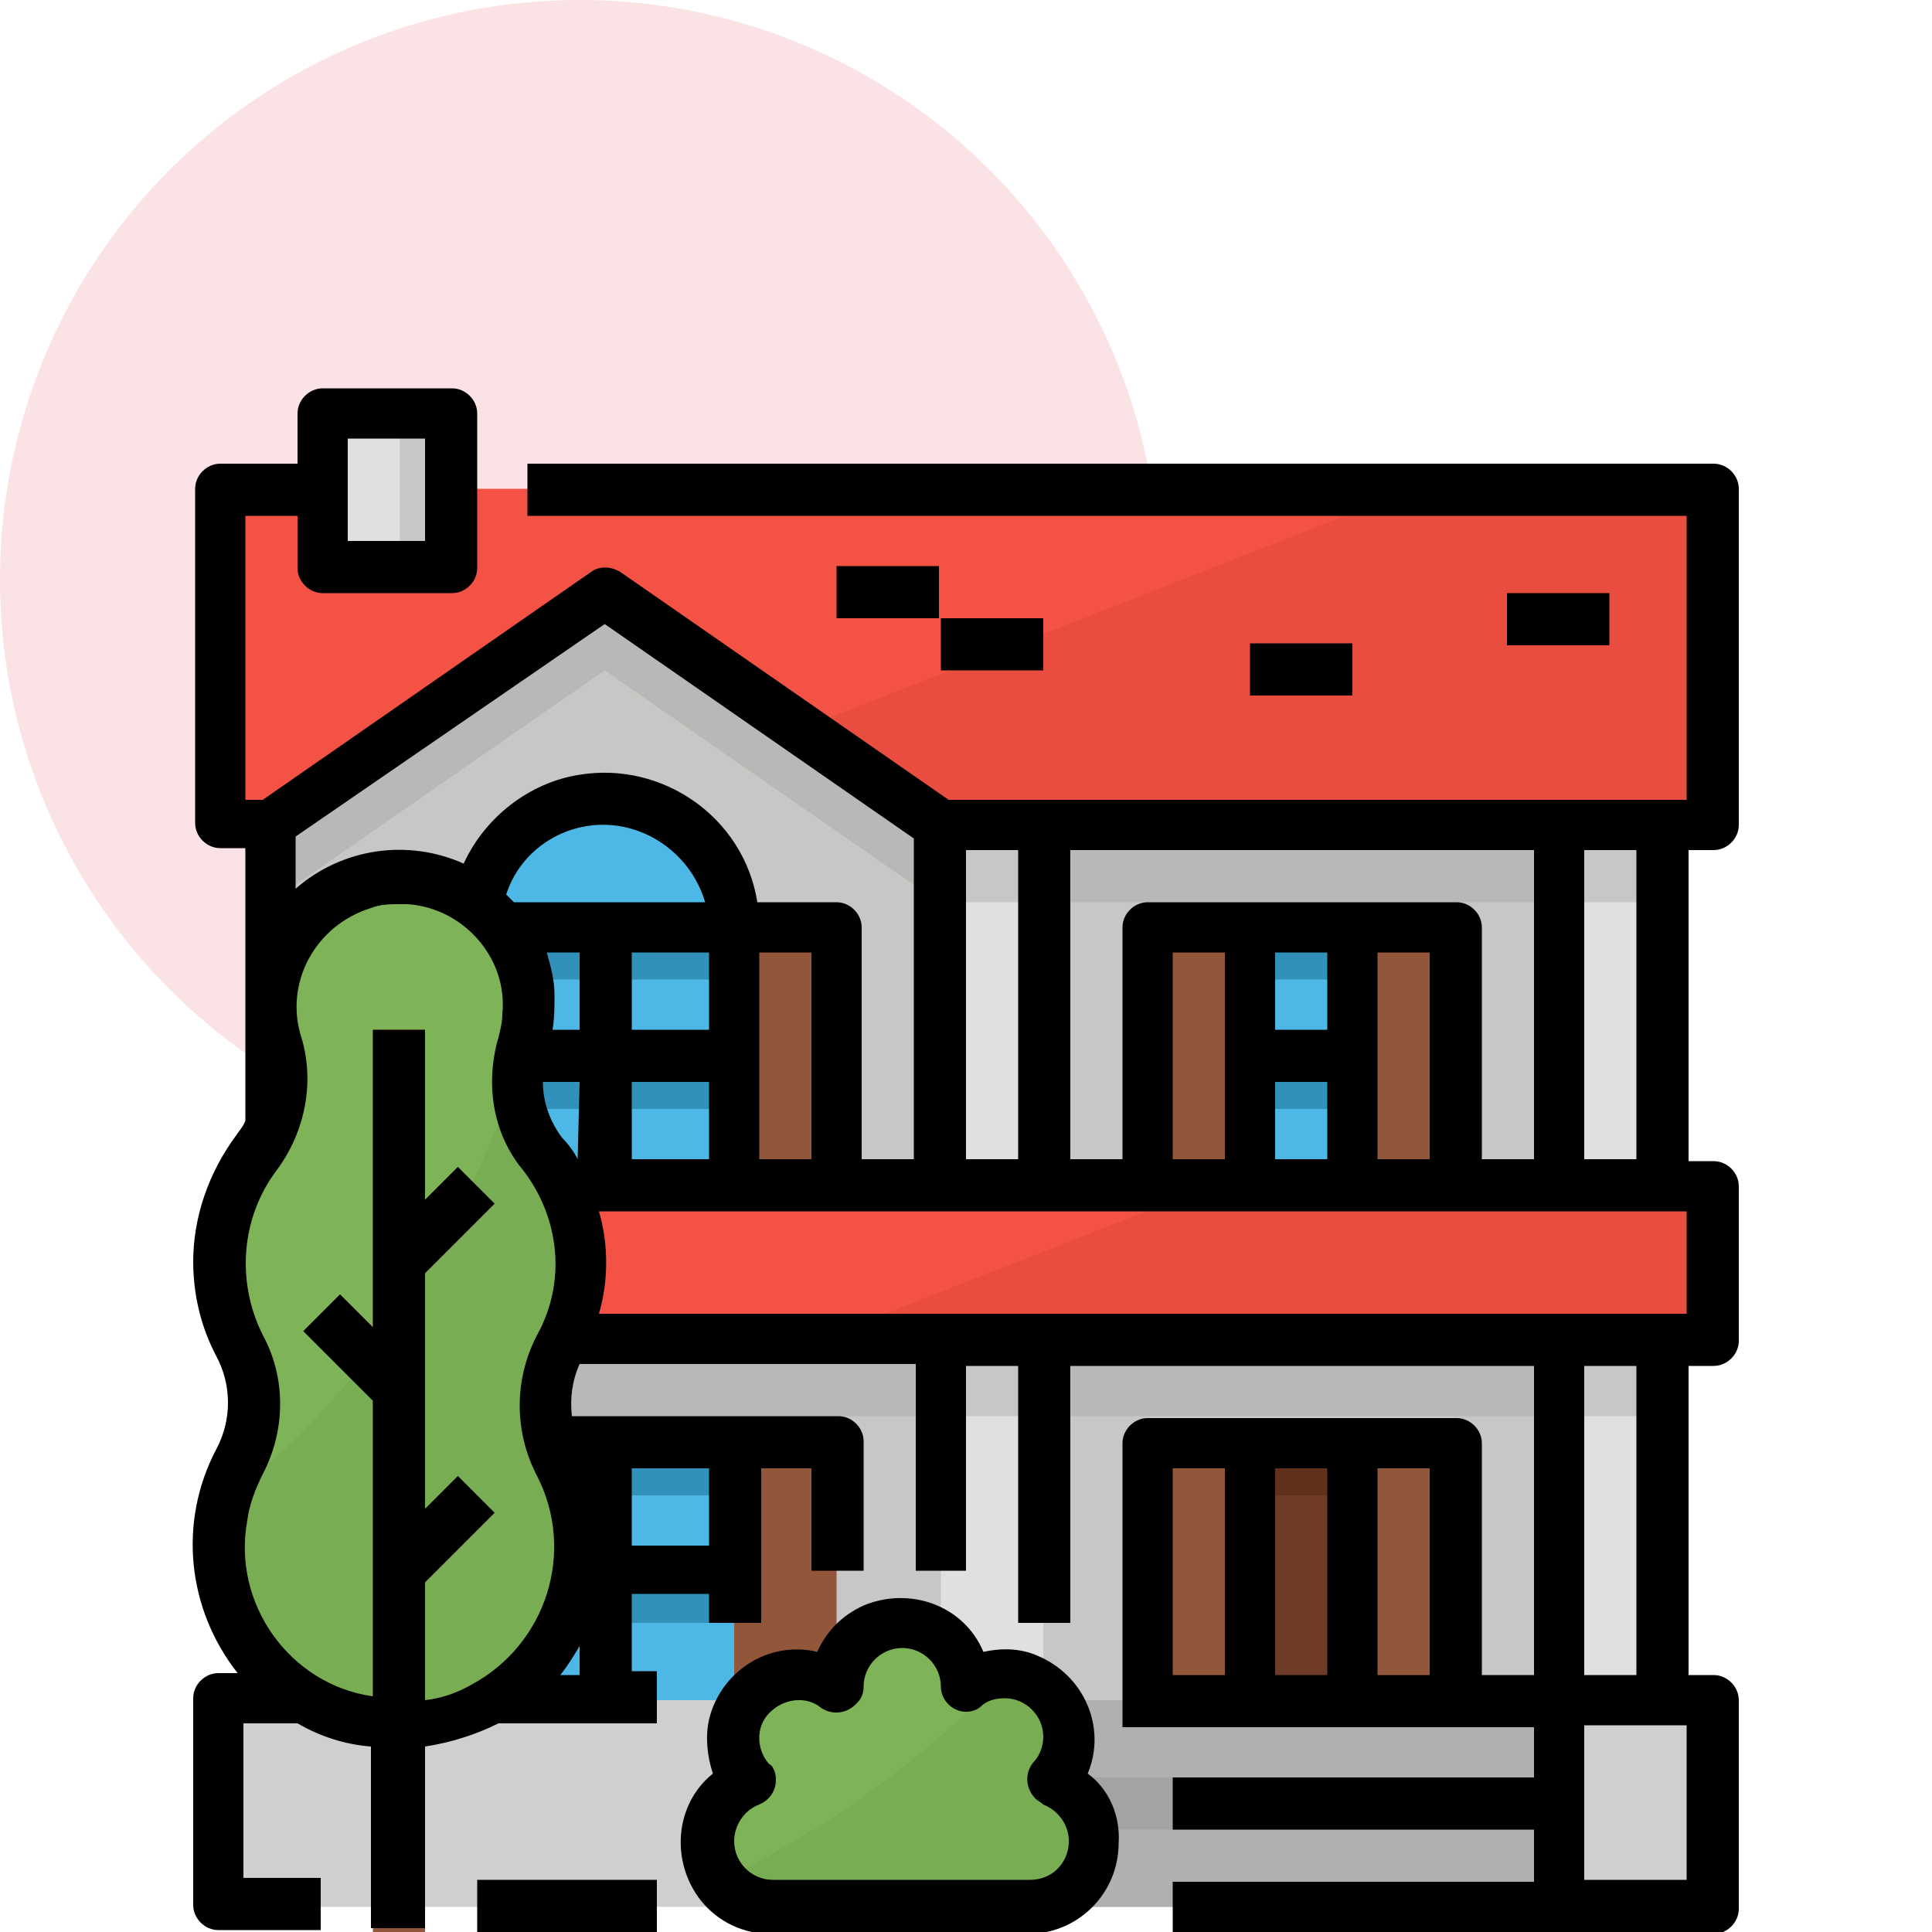 <?xml version="1.0" encoding="utf-8"?>
<!-- Generator: Adobe Illustrator 22.0.0, SVG Export Plug-In . SVG Version: 6.00 Build 0)  -->
<svg version="1.1" id="Layer_1" xmlns="http://www.w3.org/2000/svg" xmlns:xlink="http://www.w3.org/1999/xlink" x="0px" y="0px"
	 viewBox="0 0 100 100" style="enable-background:new 0 0 100 100;" xml:space="preserve">
<style type="text/css">
	.st0{opacity:0.15;fill:#E83D4B;}
	.st1{fill:#F35244;}
	.st2{fill:#E84D40;}
	.st3{fill:#C7C7C5;}
	.st4{fill:#CFCFCD;}
	.st5{fill:#E0E0DE;}
	.st6{fill:#4DB7E5;}
	.st7{fill:#92563A;}
	.st8{fill:#3291BA;}
	.st9{fill:#B0B0AE;}
	.st10{fill:#A3A3A1;}
	.st11{fill:#7EB457;}
	.st12{fill:#6E3C26;}
	.st13{fill:#61311B;}
	.st14{fill:#79AD54;}
	.st15{fill:#B8B8B6;}
</style>
<circle class="st0" cx="30" cy="30" r="30"/>
<g id="Filled_outline">
	<path class="st1" d="M11.3,25.3h77.3v17.3H11.3V25.3z"/>
	<path class="st1" d="M14,61.3h74.7v8H14V61.3z"/>
	<path class="st2" d="M88.7,25.3v17.3H29l44.2-17.3H88.7z"/>
	<path class="st2" d="M88.7,61.3v8H42.5l20.4-8H88.7z"/>
	<path class="st3" d="M48.7,42.7l-17.3-12L14,42.7v18.7h37.3H86V42.7H48.7z"/>
	<path class="st3" d="M14,69.3h72V88H14V69.3z"/>
	<path class="st4" d="M11.3,88h77.3v10.7H11.3V88z"/>
	<g>
		<path class="st5" d="M48.7,69.3H54V88h-5.3V69.3z"/>
		<path class="st5" d="M48.7,42.7H54v18.7h-5.3V42.7z"/>
		<path class="st5" d="M80.7,69.3H86V88h-5.3V69.3z"/>
		<path class="st5" d="M80.7,42.7H86v18.7h-5.3V42.7z"/>
	</g>
	<path class="st6" d="M31.3,48h-6.7v13.3h6.7H38V48H31.3z"/>
	<path class="st6" d="M31.3,41.3c3.7,0,6.7,3,6.7,6.7l0,0H24.7l0,0C24.7,44.3,27.7,41.3,31.3,41.3z"/>
	<path class="st7" d="M19.3,48h5.3v13.3h-5.3V48z"/>
	<path class="st7" d="M38,48h5.3v13.3H38V48z"/>
	<path class="st8" d="M24.7,48H38v2.7H24.7V48z"/>
	<path class="st8" d="M24.7,54.7H38v2.7H24.7V54.7z"/>
	<path class="st8" d="M30,48h2.7v13.3H30V48z"/>
	<path class="st6" d="M31.3,74.7h-6.7V88h6.7H38V74.7H31.3z"/>
	<path class="st7" d="M19.3,74.7h5.3V88h-5.3V74.7z"/>
	<path class="st7" d="M38,74.7h5.3V88H38V74.7z"/>
	<path class="st8" d="M24.7,81.3H38V84H24.7V81.3z"/>
	<path class="st8" d="M24.7,74.7H38v2.7H24.7V74.7z"/>
	<path class="st6" d="M64.7,48H70v13.3h-5.3V48z"/>
	<path class="st8" d="M64.7,54.7H70v2.7h-5.3V54.7z"/>
	<path class="st8" d="M64.7,48H70v2.7h-5.3V48z"/>
	<path class="st7" d="M59.3,48h5.3v13.3h-5.3V48z"/>
	<path class="st7" d="M70,48h5.3v13.3H70V48z"/>
	<path class="st5" d="M16.7,21.3h6.7v8h-6.7V21.3z"/>
	<path class="st9" d="M54,88h26.7v10.7H54V88z"/>
	<path class="st10" d="M54,92h26.7v2.7H54V92z"/>
	<path class="st11" d="M56.7,95.3c0,1.8-1.5,3.3-3.3,3.3c0,0,0,0,0,0H40c-1.8,0-3.3-1.5-3.3-3.3c0-1.4,0.9-2.6,2.2-3.1
		c-1.2-1.4-1.1-3.5,0.3-4.7c1.2-1.1,3-1.1,4.2-0.2v0c0-1.8,1.5-3.3,3.3-3.3c1.8,0,3.3,1.5,3.3,3.3v0c0.6-0.4,1.3-0.7,2-0.7
		c0,0,0,0,0,0c1.8,0,3.3,1.5,3.3,3.4c0,0.8-0.3,1.6-0.8,2.2C55.8,92.7,56.7,93.9,56.7,95.3z"/>
	<path class="st12" d="M64.7,74.7H70V88h-5.3V74.7z"/>
	<path class="st7" d="M59.3,74.7h5.3V88h-5.3V74.7z"/>
	<path class="st7" d="M70,74.7h5.3V88H70V74.7z"/>
	<path class="st13" d="M64.7,74.7H70v2.7h-5.3V74.7z"/>
	<path class="st3" d="M20.7,21.3h2.7v8h-2.7V21.3z"/>
	<path class="st14" d="M56.7,95.3c0,1.8-1.5,3.3-3.3,3.3c0,0,0,0,0,0H40c-1,0-2-0.5-2.6-1.3c5.5-2.7,10.5-6.3,14.7-10.7
		c1.8,0,3.3,1.5,3.3,3.4c0,0.8-0.3,1.6-0.8,2.2C55.8,92.7,56.7,93.9,56.7,95.3z"/>
	<path class="st15" d="M14,42.7v4l17.3-12l17.3,12v-4l-17.3-12L14,42.7z"/>
	<path class="st3" d="M48.7,42.7H54v4h-5.3V42.7z"/>
	<path class="st15" d="M54,42.7h26.7v4H54V42.7z"/>
	<path class="st3" d="M80.7,42.7H86v4h-5.3V42.7z"/>
	<path class="st3" d="M48.7,69.3H54v4h-5.3V69.3z"/>
	<path class="st3" d="M80.7,69.3H86v4h-5.3V69.3z"/>
	<path class="st15" d="M54,69.3h26.7v4H54V69.3z"/>
	<path class="st15" d="M22,69.3h26.7v4H22V69.3z"/>
	<path class="st11" d="M28.9,75.7c2.4,4.6,0.6,10.2-4,12.6c-1.4,0.7-2.9,1.1-4.4,1.1c-5.2-0.1-9.3-4.3-9.2-9.5
		c0-0.8,0.1-1.5,0.3-2.3c0.2-0.7,0.4-1.3,0.8-1.9c1-1.9,1-4.1,0-6c-1.7-3.2-1.3-7.1,0.9-10c1.2-1.6,1.6-3.8,1-5.7
		c-1.1-3.5,0.9-7.2,4.4-8.3s7.2,0.9,8.3,4.4c0.4,1.3,0.4,2.6,0,3.9c-0.6,2-0.2,4.1,1,5.7c2.2,2.9,2.5,6.8,0.9,10
		C28,71.5,28,73.8,28.9,75.7L28.9,75.7z"/>
	<path class="st14" d="M28.9,75.7c2.4,4.6,0.6,10.2-4,12.6c-1.4,0.7-2.9,1.1-4.4,1.1c-5.2-0.1-9.3-4.3-9.2-9.5
		c0-0.8,0.1-1.5,0.3-2.3c5.8-4.2,11.1-11.1,15.1-21.7c0,1.4,0.5,2.7,1.3,3.8c2.2,2.9,2.5,6.8,0.9,10C28,71.5,28,73.8,28.9,75.7
		L28.9,75.7z"/>
	<path class="st7" d="M23.7,76.4L22,78.1V65.9l3.6-3.6l-1.9-1.9L22,62.1v-8.8h-2.7v15.4l-1.7-1.7l-1.9,1.9l3.6,3.6V100H22V81.9
		l3.6-3.6L23.7,76.4z"/>
	<path d="M88.7,44c0.7,0,1.3-0.6,1.3-1.3V25.3c0-0.7-0.6-1.3-1.3-1.3H27.3v2.7h60v14.7H49.1l-17-11.8c-0.5-0.3-1.1-0.3-1.5,0
		l-17,11.8h-0.9V26.7h2.7v2.7c0,0.7,0.6,1.3,1.3,1.3h6.7c0.7,0,1.3-0.6,1.3-1.3v-8c0-0.7-0.6-1.3-1.3-1.3h-6.7
		c-0.7,0-1.3,0.6-1.3,1.3V24h-4c-0.7,0-1.3,0.6-1.3,1.3v17.3c0,0.7,0.6,1.3,1.3,1.3h1.3v14.1c-0.1,0.3-0.3,0.5-0.5,0.8
		C10.8,60.7,10,63,10,65.3c0,1.7,0.4,3.4,1.2,4.9c0.8,1.5,0.8,3.3,0,4.8c-2,3.8-1.5,8.3,1.1,11.6h-1c-0.7,0-1.3,0.6-1.3,1.3v10.7
		c0,0.7,0.6,1.3,1.3,1.3h5.3v-2.7h-4v-8h2.8c1.2,0.7,2.5,1.1,3.8,1.2v9.4H22v-9.4c1.3-0.2,2.6-0.6,3.8-1.2H34v-2.7h-1.3v-4h4V84h2.7
		v-8H42v5.3h2.7v-6.7c0-0.7-0.6-1.3-1.3-1.3H29.6c-0.1-0.9,0-1.8,0.4-2.7h17.4v10.7H50V70.7h2.7V84h2.7V70.7h24v16h-2.7v-12
		c0-0.7-0.6-1.3-1.3-1.3h-16c-0.7,0-1.3,0.6-1.3,1.3v14.7h21.3V92H60.7v2.7h18.7v2.7H60.7v2.7h28c0.7,0,1.3-0.6,1.3-1.3V88
		c0-0.7-0.6-1.3-1.3-1.3h-1.3v-16h1.3c0.7,0,1.3-0.6,1.3-1.3v-8c0-0.7-0.6-1.3-1.3-1.3h-1.3V44H88.7z M18,22.7h4V28h-4V22.7z
		 M76.7,60V48c0-0.7-0.6-1.3-1.3-1.3h-16c-0.7,0-1.3,0.6-1.3,1.3v12h-2.7V44h24v16H76.7z M66,60v-4h2.7v4H66z M60.7,60V49.3h2.7V60
		H60.7z M66,49.3h2.7v4H66V49.3z M71.3,49.3H74V60h-2.7V49.3z M52.7,44v16H50V44H52.7z M31.3,32.3l16,11.1V60h-2.7V48
		c0-0.7-0.6-1.3-1.3-1.3h-4.1c-0.7-4.4-4.9-7.3-9.2-6.6c-2.6,0.4-4.9,2.2-6,4.6c-2.9-1.3-6.3-0.8-8.7,1.3v-2.7L31.3,32.3z M32.7,60
		v-4h4v4H32.7z M29.9,60c-0.2-0.4-0.5-0.8-0.8-1.1c-0.6-0.8-1-1.8-1-2.9H30L29.9,60L29.9,60z M36.7,53.3h-4v-4h4V53.3z M26.6,46.7
		c-0.1-0.1-0.2-0.2-0.4-0.4c0.9-2.8,4-4.3,6.8-3.3c1.7,0.6,3,2,3.5,3.7H26.6z M30,49.3v4h-1.4c0.1-0.6,0.1-1.2,0.1-1.8
		c0-0.8-0.2-1.5-0.4-2.2H30z M39.3,49.3H42V60h-2.7V49.3z M22,81.9l3.6-3.6l-1.9-1.9L22,78.1V65.9l3.6-3.6l-1.9-1.9L22,62.1v-8.8
		h-2.7v15.4l-1.7-1.7l-1.9,1.9l3.6,3.6v15.3C15,87.2,12,83,12.8,78.7c0.1-0.8,0.4-1.6,0.8-2.4c1.2-2.3,1.2-5,0-7.2
		c-1.4-2.8-1.1-6.1,0.7-8.5c1.5-2,2-4.6,1.3-6.9c-0.9-2.8,0.7-5.8,3.6-6.7c0.5-0.2,1-0.2,1.5-0.2c0.1,0,0.3,0,0.4,0
		c2.9,0.2,5.2,2.8,4.9,5.7c0,0.4-0.1,0.8-0.2,1.2c-0.7,2.4-0.3,5,1.3,6.9c1.9,2.5,2.2,5.8,0.7,8.5c-1.2,2.3-1.2,5,0,7.3
		c2,3.9,0.5,8.7-3.4,10.8c-0.7,0.4-1.5,0.7-2.4,0.8L22,81.9z M30,85.2v1.5h-1C29.4,86.2,29.7,85.7,30,85.2z M36.7,76v4h-4v-4H36.7z
		 M60.7,76h2.7v10.7h-2.7V76z M66,76h2.7v10.7H66V76z M71.3,86.7V76H74v10.7H71.3z M87.3,97.3H82v-8h5.3V97.3z M84.7,86.7H82v-16
		h2.7V86.7z M87.3,68H31c0.5-1.7,0.5-3.6,0-5.3h56.3V68z M84.7,60H82V44h2.7V60z"/>
	<path d="M56.3,91.8c1-2.4-0.2-5.1-2.6-6.1c-0.9-0.4-1.9-0.4-2.8-0.2c-1-2.4-3.8-3.4-6.2-2.4c-1.1,0.5-1.9,1.3-2.4,2.4
		c-2.5-0.6-5,1-5.6,3.5c-0.2,0.9-0.1,1.9,0.2,2.8c-2,1.6-2.2,4.6-0.6,6.6c0.9,1.1,2.2,1.7,3.6,1.7h13.3c2.6,0,4.7-2.1,4.7-4.7
		C58,94,57.4,92.6,56.3,91.8L56.3,91.8z M53.3,97.3H40c-1.1,0-2-0.9-2-2c0-0.8,0.5-1.6,1.3-1.9c0.7-0.3,1-1,0.8-1.7
		c-0.1-0.2-0.1-0.3-0.3-0.4c-0.7-0.8-0.7-2.1,0.2-2.8c0.7-0.6,1.8-0.7,2.5-0.1c0.6,0.4,1.4,0.3,1.9-0.3c0.2-0.2,0.3-0.5,0.3-0.8
		c0,0,0,0,0,0c0-1.1,0.9-2,2-2c1.1,0,2,0.9,2,2v0c0,0.7,0.6,1.3,1.3,1.3c0.3,0,0.6-0.1,0.8-0.3c0.3-0.3,0.8-0.4,1.2-0.4
		c1.1,0,2,0.9,2,2c0,0.5-0.2,1-0.5,1.3c-0.5,0.6-0.4,1.4,0.1,1.9c0.1,0.1,0.3,0.2,0.4,0.3c1,0.4,1.6,1.5,1.2,2.6
		C54.9,96.8,54.2,97.3,53.3,97.3z"/>
	<path d="M43.3,29.3h5.3V32h-5.3V29.3z"/>
	<path d="M48.7,32H54v2.7h-5.3V32z"/>
	<path d="M64.7,33.3H70V36h-5.3V33.3z"/>
	<path d="M78,30.7h5.3v2.7H78V30.7z"/>
	<path d="M24.7,97.3H34v2.7h-9.3V97.3z"/>
</g>
</svg>

